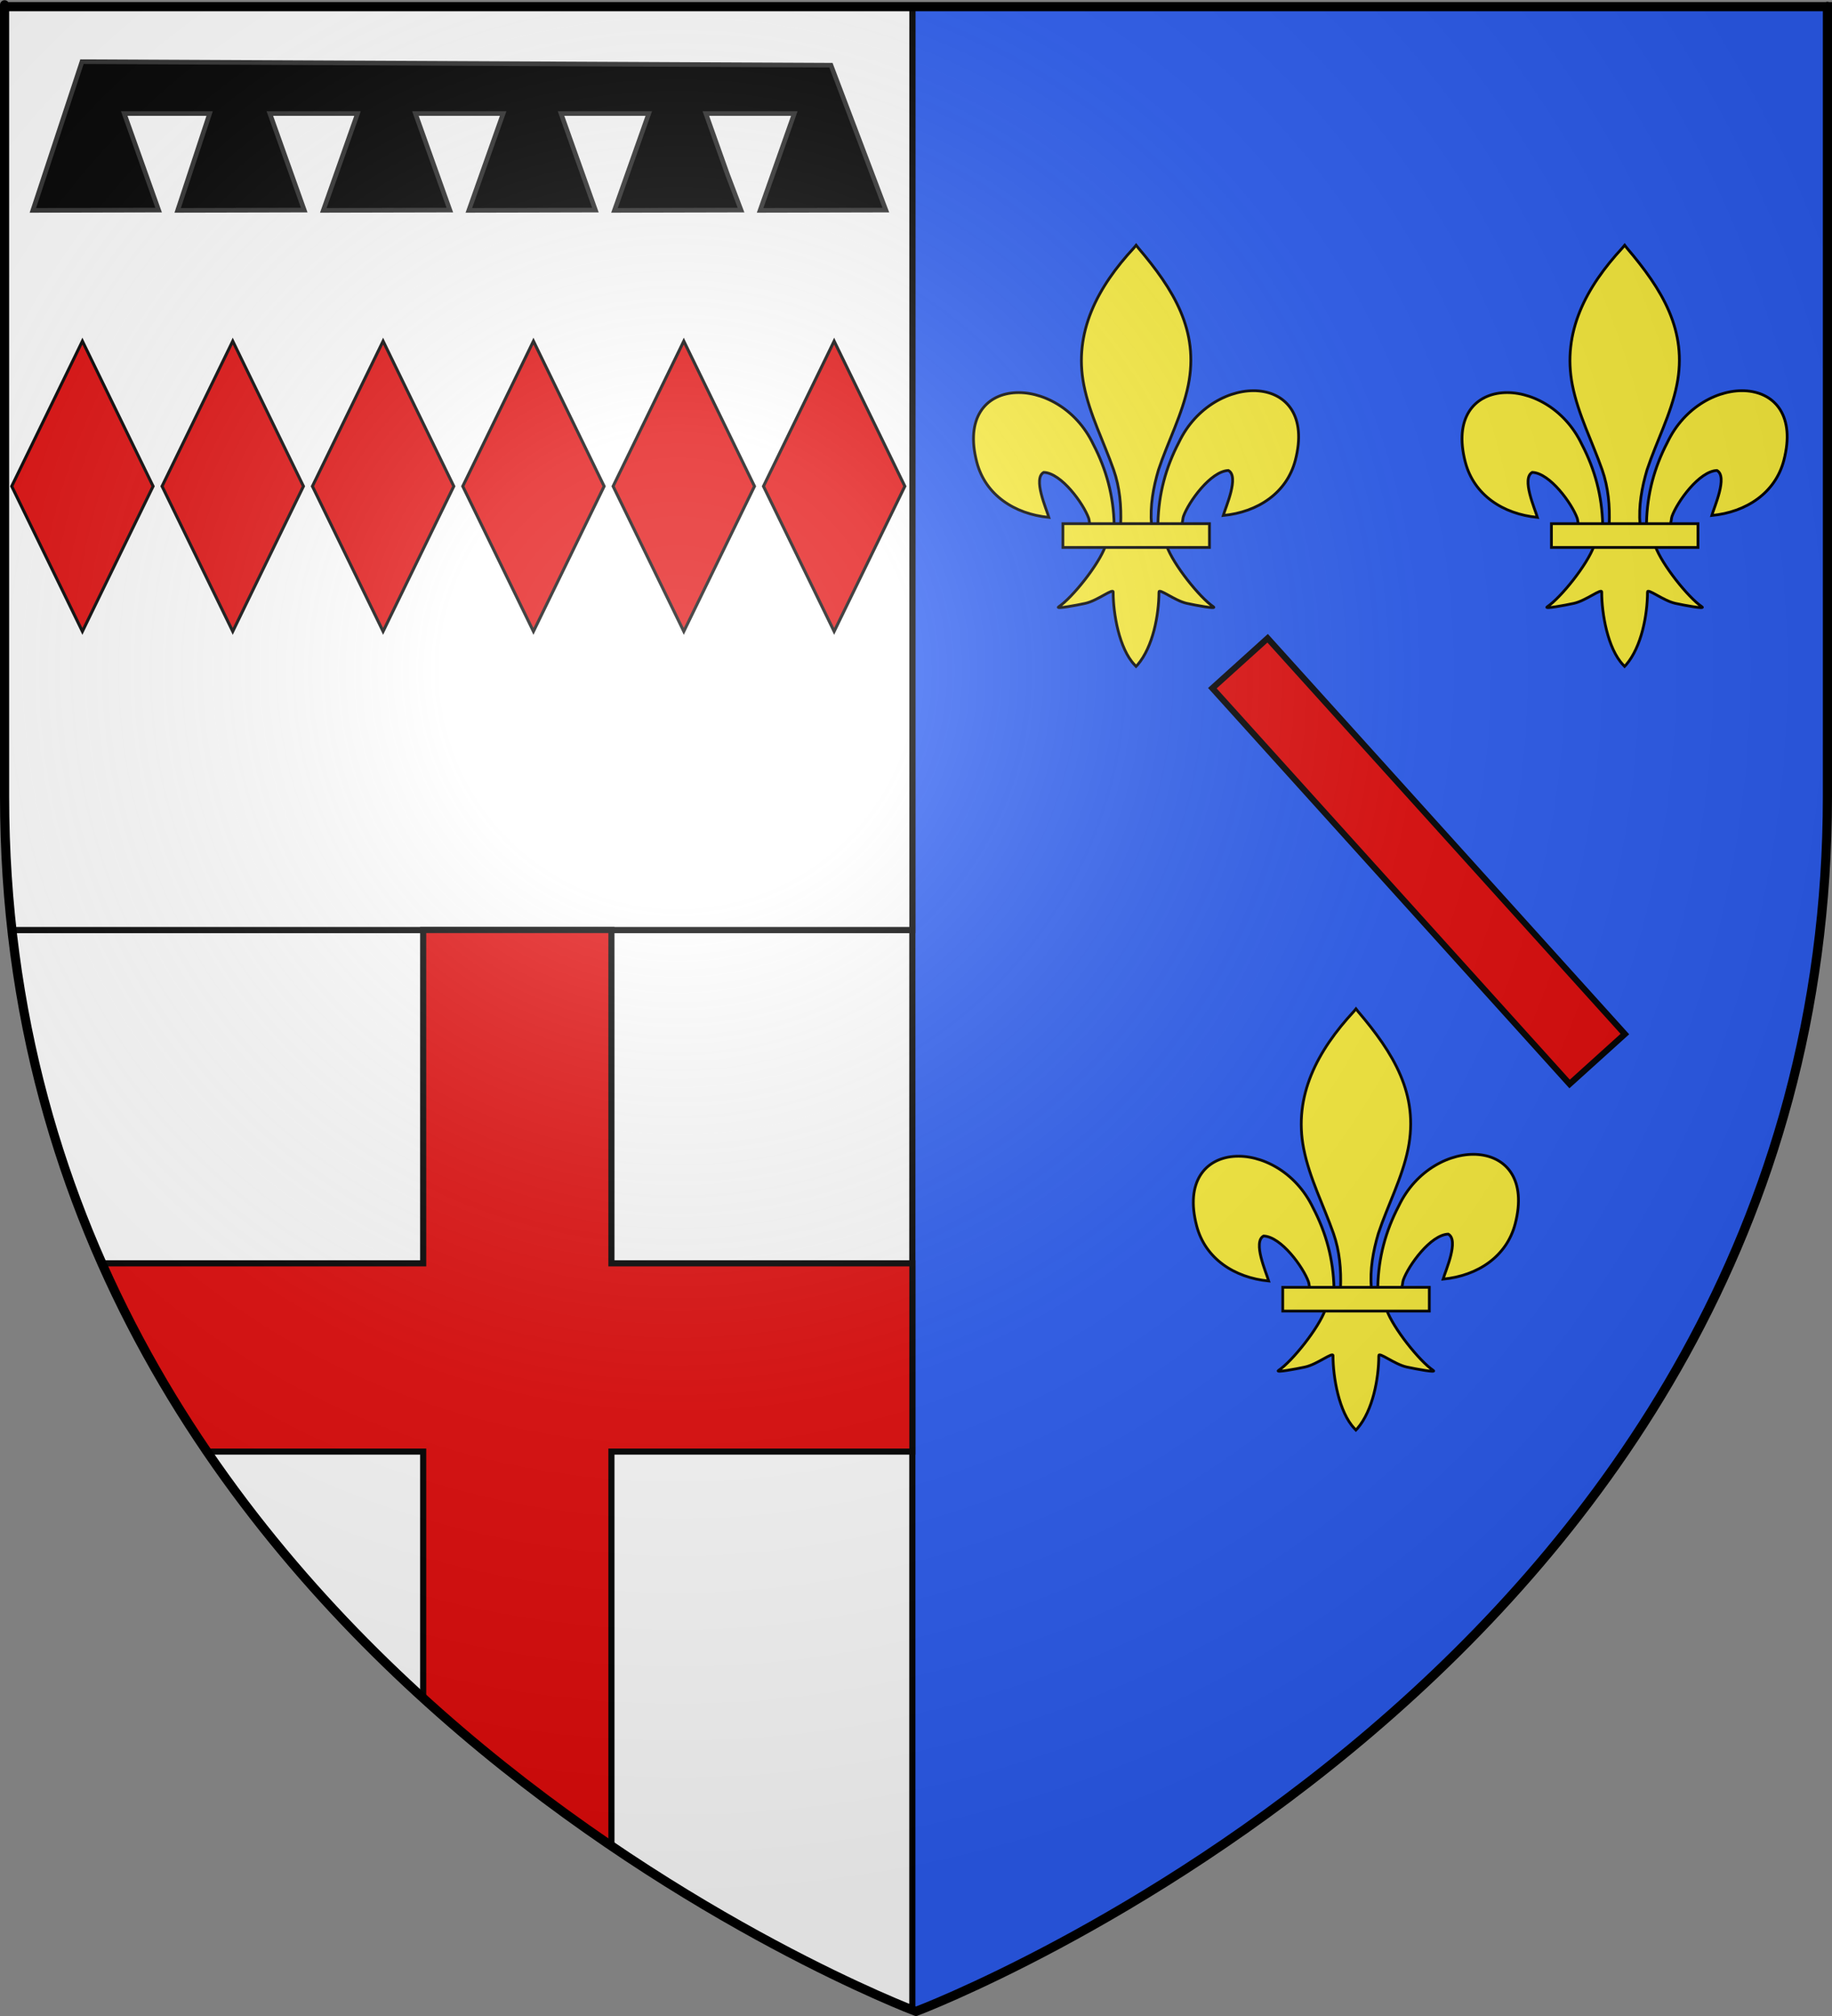 <?xml version="1.0" encoding="UTF-8" standalone="no"?>
<svg
   xmlns:dc="http://purl.org/dc/elements/1.1/"
   xmlns:cc="http://web.resource.org/cc/"
   xmlns:rdf="http://www.w3.org/1999/02/22-rdf-syntax-ns#"
   xmlns:svg="http://www.w3.org/2000/svg"
   xmlns="http://www.w3.org/2000/svg"
   xmlns:xlink="http://www.w3.org/1999/xlink"
   xmlns:sodipodi="http://sodipodi.sourceforge.net/DTD/sodipodi-0.dtd"
   xmlns:inkscape="http://www.inkscape.org/namespaces/inkscape"
   height="660"
   width="600"
   version="1.0"
   id="svg2"
   sodipodi:version="0.32"
   inkscape:version="0.45.1"
   sodipodi:docname="Blason_ville_fr_Argenton-sur-Creuse_(Indre).svg"
   sodipodi:docbase="\Users\Augustin\Documents\heral\communes\Indre"
   inkscape:export-filename="/Users/Augustin/Documents/temp/tyty.png"
   inkscape:export-xdpi="144"
   inkscape:export-ydpi="144"
   inkscape:output_extension="org.inkscape.output.svg.inkscape">
  <rect width="100%" height="100%" fill="#808080" stroke="none"/>
  <sodipodi:namedview
     inkscape:window-height="712"
     inkscape:window-width="1024"
     inkscape:pageshadow="2"
     inkscape:pageopacity="0.0"
     guidetolerance="10.0"
     gridtolerance="10.0"
     objecttolerance="10.0"
     borderopacity="1.0"
     bordercolor="#666666"
     pagecolor="#ffffff"
     id="base"
     showgrid="false"
     height="660px"
     inkscape:zoom="0.77878755"
     inkscape:cx="200.56675"
     inkscape:cy="344.9416"
     inkscape:window-x="184"
     inkscape:window-y="-12"
     inkscape:current-layer="layer4" />
  <desc
     id="desc4">Flag of Canton of Valais (Wallis)</desc>
  <defs
     id="defs6">
    <linearGradient
       id="linearGradient2893">
      <stop
         style="stop-color:white;stop-opacity:0.314;"
         offset="0"
         id="stop2895" />
      <stop
         id="stop2897"
         offset="0.19"
         style="stop-color:white;stop-opacity:0.251;" />
      <stop
         style="stop-color:#6b6b6b;stop-opacity:0.125;"
         offset="0.6"
         id="stop2901" />
      <stop
         style="stop-color:black;stop-opacity:0.125;"
         offset="1"
         id="stop2899" />
    </linearGradient>
    <radialGradient
       inkscape:collect="always"
       xlink:href="#linearGradient2893"
       id="radialGradient3163"
       gradientUnits="userSpaceOnUse"
       gradientTransform="matrix(1.353,0,0,1.349,-77.629,-85.747)"
       cx="221.445"
       cy="226.331"
       fx="221.445"
       fy="226.331"
       r="300" />
  </defs>
  <g
     inkscape:groupmode="layer"
     id="layer3"
     inkscape:label="Fond écu"
     style="display:inline"
     sodipodi:insensitive="true">
    <path
       style="fill:#ffffff;fill-opacity:1;fill-rule:evenodd;stroke:#000000;stroke-width:2;stroke-linecap:butt;stroke-linejoin:miter;stroke-opacity:1"
       d="M 298.812,304.469 L 4.062,304.469 C 32.035,554.546 292.413,655.556 298.812,658 L 298.812,304.469 z "
       id="path6272" />
    <path
       style="fill:#2b5df2;fill-opacity:1;fill-rule:evenodd;stroke:#000000;stroke-width:2;stroke-linecap:butt;stroke-linejoin:miter;stroke-opacity:1"
       d="M 298.812,2.188 L 298.812,304.469 L 298.812,658 C 298.892,658.03 300,658.5 300,658.5 C 300,658.5 567.619,557.644 595.938,304.469 C 597.519,290.333 598.5,275.813 598.5,260.719 C 598.5,-24.733 598.5,2.188 598.5,2.188 L 298.812,2.188 z "
       id="path6270" />
    <path
       style="fill:#ffffff;fill-opacity:1;fill-rule:evenodd;stroke:#000000;stroke-width:2;stroke-linecap:butt;stroke-linejoin:miter;stroke-opacity:1"
       d="M 298.812,2.188 L 1.5,2.188 L 1.5,260.719 C 1.5,275.813 2.481,290.333 4.062,304.469 L 298.812,304.469 L 298.812,2.188 z "
       id="path6268" />
    <path
       style="fill:#e20909;stroke:#000000;stroke-width:2"
       d="M 138.594,304.469 L 138.594,413.594 L 33.5,413.594 C 43.322,435.789 54.982,456.311 67.844,475.219 L 138.594,475.219 L 138.594,556 C 159.391,574.932 180.48,591.022 200.25,604.438 L 200.25,475.219 L 298.812,475.219 L 298.812,413.594 L 200.25,413.594 L 200.25,304.469 L 138.594,304.469 z "
       id="rect7244" />
  </g>
  <g
     inkscape:groupmode="layer"
     id="layer4"
     inkscape:label="Meubles">
    <g
       id="g7267">
      <rect
         transform="matrix(0.438,0.899,-0.438,0.899,0,0)"
         y="31.301"
         x="92.916"
         height="52.862"
         width="52.862"
         id="rect7252"
         style="fill:#e20909;stroke:#000000;stroke-width:1.248;display:inline" />
      <rect
         style="fill:#e20909;stroke:#000000;stroke-width:1.248;display:inline"
         id="rect7257"
         width="52.862"
         height="52.862"
         x="149.127"
         y="-24.91"
         transform="matrix(0.438,0.899,-0.438,0.899,0,0)" />
      <rect
         transform="matrix(0.438,0.899,-0.438,0.899,0,0)"
         y="-81.121"
         x="205.338"
         height="52.862"
         width="52.862"
         id="rect7259"
         style="fill:#e20909;stroke:#000000;stroke-width:1.248;display:inline" />
      <rect
         style="fill:#e20909;stroke:#000000;stroke-width:1.248;display:inline"
         id="rect7261"
         width="52.862"
         height="52.862"
         x="261.55"
         y="-137.332"
         transform="matrix(0.438,0.899,-0.438,0.899,0,0)" />
      <rect
         transform="matrix(0.438,0.899,-0.438,0.899,0,0)"
         y="-193.543"
         x="317.761"
         height="52.862"
         width="52.862"
         id="rect7263"
         style="fill:#e20909;stroke:#000000;stroke-width:1.248;display:inline" />
      <rect
         style="fill:#e20909;stroke:#000000;stroke-width:1.248;display:inline"
         id="rect7265"
         width="52.862"
         height="52.862"
         x="373.972"
         y="-249.754"
         transform="matrix(0.438,0.899,-0.438,0.899,0,0)" />
    </g>
    <path
       style="fill:#000000;stroke:#313131;stroke-width:1.513"
       d="M 26.846,20.19 L 10.757,68.872 L 51.948,68.778 L 40.688,37.171 L 68.659,37.171 L 58.188,68.872 L 58.451,68.872 L 99.378,68.778 L 99.641,68.778 L 88.381,37.171 L 117.093,37.171 L 105.881,68.872 L 106.12,68.872 L 147.071,68.778 L 147.334,68.778 L 136.051,37.171 L 164.786,37.171 L 153.55,68.872 L 153.813,68.872 L 194.764,68.778 L 195.004,68.778 L 183.744,37.171 L 212.479,37.171 L 201.243,68.872 L 201.506,68.872 L 242.434,68.778 L 242.697,68.778 L 238.322,57.259 L 231.174,37.171 L 260.148,37.171 L 248.936,68.872 L 290.127,68.778 L 272.149,21.351 L 26.846,20.19 z "
       id="rect7308"
       sodipodi:nodetypes="cccccccccccccccccccccccccccccccccc" />
    <g
       transform="matrix(0.151,0,0,0.151,317.788,79.215)"
       id="g1878">
      <path
         d="M 407.029,608.699 C 408.454,546.743 423.78,489.16 452.319,434.591 C 527.033,277.405 755.239,281.159 704.934,473.402 C 686.397,544.241 623.425,585.876 548.615,593.017 C 554.015,574.352 583.715,508.365 559.74,495.455 C 521.401,496.904 473.795,563.161 462.347,594.756 C 460.694,599.292 461.156,604.534 459.311,608.996"
         style="opacity:1;fill:#fcef3c;fill-opacity:1;fill-rule:evenodd;stroke:#000000;stroke-width:6;stroke-linecap:butt;stroke-linejoin:miter;stroke-miterlimit:4;stroke-dasharray:none;stroke-opacity:1;display:inline"
         id="path1876"
         sodipodi:nodetypes="ccscscc" />
      <g
         transform="translate(-38.532,-48.577)"
         style="opacity:1;display:inline"
         id="g7340">
        <g
           transform="translate(0,4)"
           style="fill:#fcef3c;fill-opacity:1;stroke:#000000;stroke-width:6;stroke-miterlimit:4;stroke-dasharray:none;stroke-opacity:1"
           id="g13018">
          <path
             d="M 350.523,657.372 C 349.098,595.416 333.772,537.833 305.233,483.264 C 230.519,326.078 2.313,329.832 52.618,522.075 C 71.155,592.914 134.127,634.549 208.937,641.69 C 203.537,623.025 173.837,557.038 197.813,544.128 C 236.151,545.577 283.757,611.833 295.205,643.429 C 296.858,647.965 296.396,653.207 298.241,657.669"
             style="fill:#fcef3c;fill-opacity:1;fill-rule:evenodd;stroke:#000000;stroke-width:6;stroke-linecap:butt;stroke-linejoin:miter;stroke-miterlimit:4;stroke-dasharray:none;stroke-opacity:1"
             id="path1902"
             sodipodi:nodetypes="ccscscc" />
          <path
             d="M 393.626,57.12 C 314.912,141.97 262.061,240.082 284.845,355.151 C 297.414,418.635 327.886,477.431 349.376,538.589 C 362.812,576.959 366.248,617.041 364.657,657.37 L 431.438,657.37 C 428.242,616.744 435.245,577.372 446.72,538.589 C 467.194,477.051 498.345,418.683 511.251,355.151 C 535.379,236.372 478.744,146.792 402.813,57.495 L 398.173,51.577 L 393.626,57.12 z "
             style="fill:#fcef3c;fill-opacity:1;fill-rule:nonzero;stroke:#000000;stroke-width:6;stroke-linecap:butt;stroke-linejoin:miter;stroke-miterlimit:4;stroke-dasharray:none;stroke-opacity:1"
             id="path3734"
             sodipodi:nodetypes="csccccsccc" />
          <path
             d="M 331.345,704.401 C 317.383,743.531 260.456,815.193 230.22,835.62 C 222.377,840.918 267.706,832.569 288.001,828.12 C 314.62,822.286 349.218,793.923 348.407,803.933 C 348.332,849.771 361.218,926.257 394.813,961.401 L 397.995,964.789 L 401.282,961.401 C 434.86,922.23 447.52,853.359 447.688,803.933 C 446.877,793.923 481.476,822.286 508.095,828.12 C 528.39,832.569 573.718,840.918 565.876,835.62 C 535.639,815.193 478.744,743.531 464.782,704.401 L 331.345,704.401 z "
             style="fill:#fcef3c;fill-opacity:1;fill-rule:evenodd;stroke:#000000;stroke-width:6;stroke-linecap:butt;stroke-linejoin:miter;stroke-miterlimit:4;stroke-dasharray:none;stroke-opacity:1"
             id="path6395"
             sodipodi:nodetypes="cssscccssscc" />
          <rect
             width="317.888"
             height="51.503"
             x="239.352"
             y="655.379"
             style="fill:#fcef3c;fill-opacity:1;stroke:#000000;stroke-width:6;stroke-miterlimit:4;stroke-dasharray:none;stroke-opacity:1"
             id="rect4623" />
        </g>
      </g>
    </g>
    <use
       x="0"
       y="0"
       xlink:href="#g1878"
       id="use7347"
       transform="translate(160,0)"
       width="600"
       height="660" />
    <use
       height="660"
       width="600"
       transform="translate(72,250)"
       id="use7349"
       xlink:href="#g1878"
       y="0"
       x="0" />
    <rect
       style="fill:#e20909;stroke:#000000;stroke-width:2"
       id="rect7351"
       width="174.63"
       height="24.397"
       x="433.437"
       y="-168.14"
       transform="matrix(0.67,0.742,-0.742,0.67,0,0)" />
  </g>
  <g
     inkscape:groupmode="layer"
     id="layer2"
     inkscape:label="Reflet final"
     sodipodi:insensitive="true">
    <path
       sodipodi:nodetypes="cccccc"
       d="M 300,658.5 C 300,658.5 598.5,546.18 598.5,260.728 C 598.5,-24.723 598.5,2.176 598.5,2.176 L 1.5,2.176 L 1.5,260.728 C 1.5,546.18 300,658.5 300,658.5 z "
       style="opacity:1;fill:url(#radialGradient3163);fill-opacity:1;fill-rule:evenodd;stroke:none;stroke-width:1px;stroke-linecap:butt;stroke-linejoin:miter;stroke-opacity:1"
       id="path2875"
       inkscape:export-xdpi="144"
       inkscape:export-ydpi="144" />
  </g>
  <g
     inkscape:groupmode="layer"
     id="layer1"
     inkscape:label="Contour final"
     sodipodi:insensitive="true">
    <path
       sodipodi:nodetypes="cccccc"
       d="M 300,658.5 C 300,658.5 1.5,546.18 1.5,260.728 C 1.5,-24.723 1.5,2.176 1.5,2.176 L 598.5,2.176 L 598.5,260.728 C 598.5,546.18 300,658.5 300,658.5 z "
       style="opacity:1;fill:none;fill-opacity:1;fill-rule:evenodd;stroke:#000000;stroke-width:3;stroke-linecap:butt;stroke-linejoin:miter;stroke-miterlimit:4;stroke-dasharray:none;stroke-opacity:1"
       id="path1411"
       inkscape:export-xdpi="144"
       inkscape:export-ydpi="144" />
  </g>
</svg>
